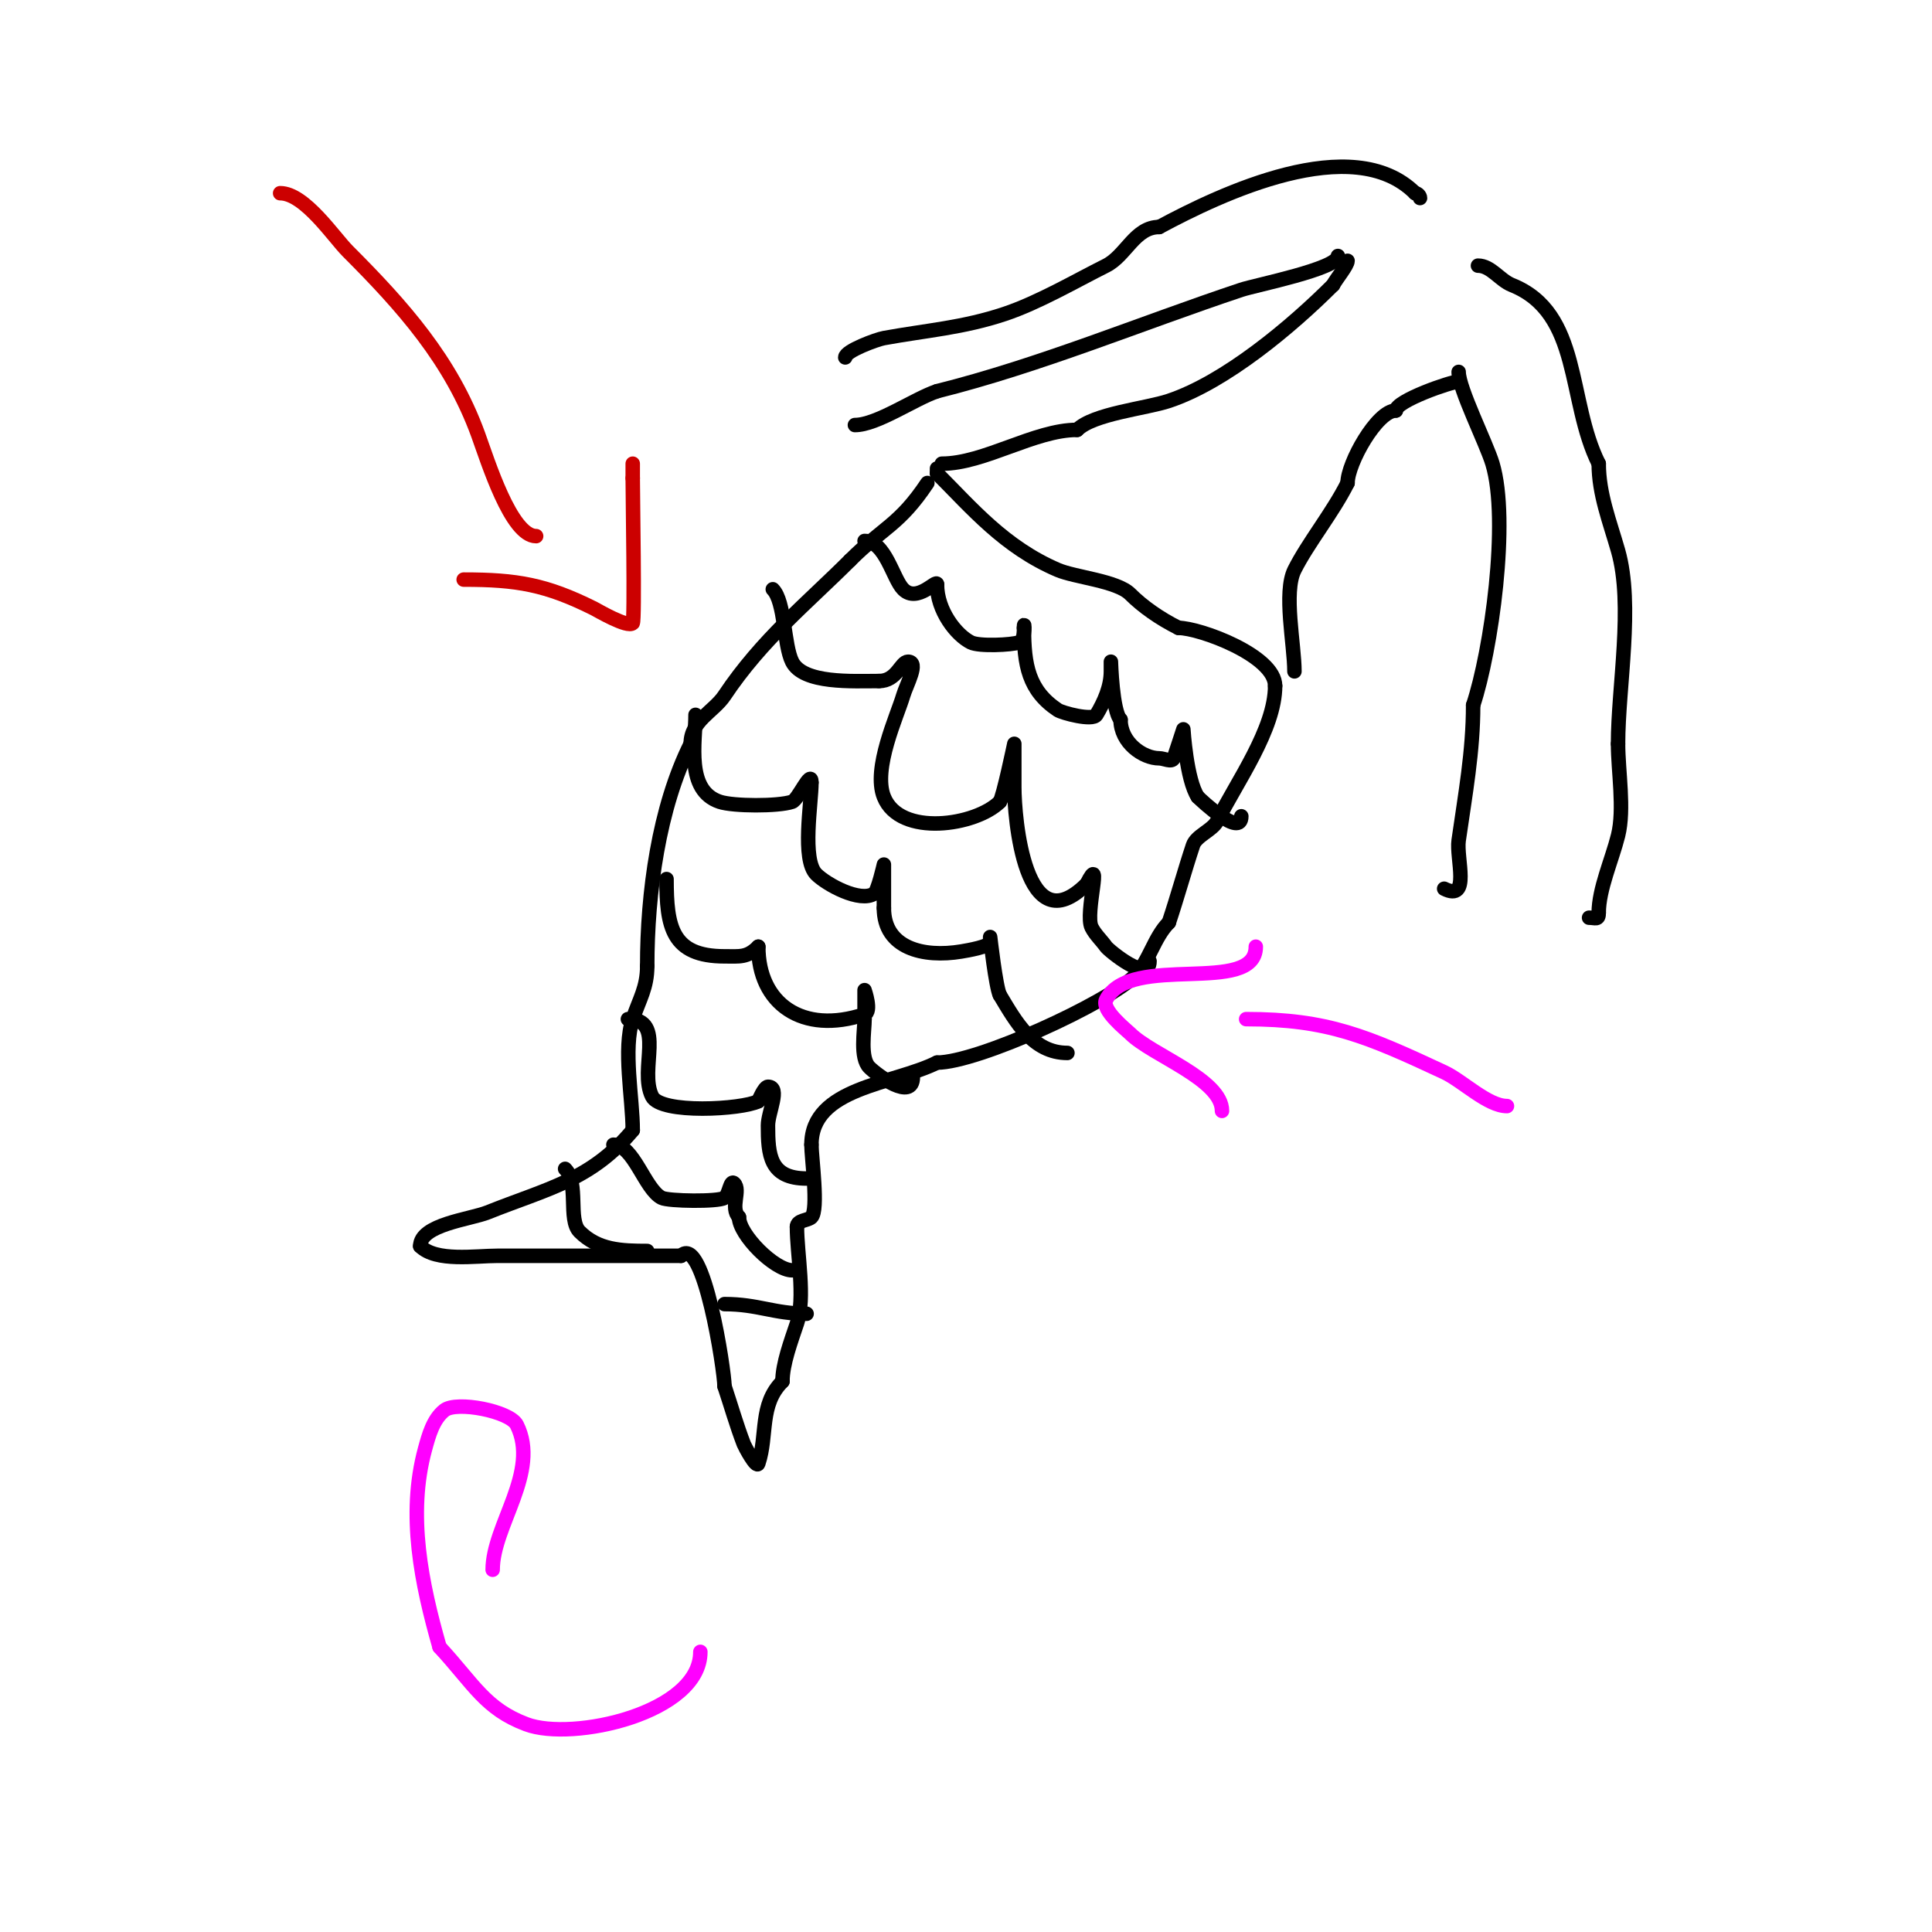 <svg viewBox='0 0 400 400' version='1.1' xmlns='http://www.w3.org/2000/svg' xmlns:xlink='http://www.w3.org/1999/xlink'><g fill='none' stroke='#000000' stroke-width='3' stroke-linecap='round' stroke-linejoin='round'><path d='M192,100c-5.803,8.705 -9.144,9.144 -16,16'/><path d='M176,116c-8.733,8.733 -18.312,16.468 -26,28c-2.245,3.367 -7,5.2 -7,10'/><path d='M143,154c-6.629,13.257 -9,30.853 -9,46'/><path d='M134,200c0,4.499 -1.626,6.879 -3,11c-2.058,6.175 0,16.403 0,23'/><path d='M131,234c-8.618,10.341 -17.698,12.079 -30,17c-3.7,1.48 -14,2.493 -14,7'/><path d='M87,258c3.295,3.295 11.415,2 16,2c12.667,0 25.333,0 38,0'/><path d='M141,260c4.68,-4.68 9,23.871 9,27'/><path d='M150,287c1.333,4 2.486,8.065 4,12c0.176,0.459 2.632,5.104 3,4c1.96,-5.879 0.149,-12.149 5,-17'/><path d='M162,286c0,-3.621 1.779,-8.338 3,-12c1.781,-5.342 0,-14.353 0,-20'/><path d='M165,254c0,-1.421 2.26,-1.26 3,-2c1.509,-1.509 0,-12.349 0,-15'/><path d='M168,237c0,-11.897 16.914,-12.457 26,-17'/><path d='M194,220c8.441,0 35.369,-12.369 41,-18c2.907,-2.907 3.915,-7.915 7,-11'/><path d='M242,191c1.822,-5.466 3.301,-10.902 5,-16c0.658,-1.975 4.064,-3.129 5,-5c4.029,-8.057 12,-19.037 12,-28'/><path d='M264,142c0,-6.273 -15.652,-12 -20,-12'/><path d='M244,130c-3.92,-1.96 -7.438,-4.438 -10,-7c-2.751,-2.751 -11.439,-3.474 -15,-5c-11.058,-4.739 -17.795,-12.795 -25,-20'/><path d='M194,98c0,-0.333 0,-0.667 0,-1'/><path d='M194,97'/><path d='M195,96c8.759,0 19.186,-7 28,-7'/><path d='M223,89c3.369,-3.369 14.196,-4.399 19,-6c11.723,-3.908 25.349,-15.349 34,-24'/><path d='M276,59c0.585,-1.17 3,-4.051 3,-5'/><path d='M268,139c0,-5.485 -2.319,-16.361 0,-21c2.751,-5.502 7.944,-11.889 11,-18'/><path d='M279,100c0,-4.091 6.096,-15 10,-15'/><path d='M289,85c0,-2.015 11.443,-6 13,-6'/><path d='M277,53c0,2.658 -17.008,6.003 -20,7c-20.914,6.971 -41.628,15.657 -63,21'/><path d='M194,81c-4.666,1.555 -12.45,7 -17,7'/><path d='M302,77c0,3.413 5.741,14.805 7,19c3.545,11.816 -0.276,38.827 -4,50'/><path d='M305,146c0,9.578 -1.638,18.468 -3,28c-0.534,3.736 2.531,12.765 -3,10'/><path d='M175,74c0,-1.346 6.529,-3.733 8,-4c8.864,-1.612 16.361,-2.12 25,-5c6.991,-2.33 14.767,-6.883 21,-10c4.125,-2.062 5.96,-8 11,-8'/><path d='M240,47c12.636,-6.804 40.077,-19.923 53,-7'/><path d='M293,40c0.471,0 1,0.529 1,1'/><path d='M306,55c2.687,0 4.505,3.002 7,4c14.5,5.8 11.451,23.901 18,37'/><path d='M331,96c0,6.265 2.283,11.991 4,18c3.234,11.319 0,28.148 0,40'/><path d='M335,154c0,5.668 1.374,13.503 0,19c-1.254,5.018 -4,11.076 -4,16'/><path d='M331,189c0,1.567 -0.667,1 -2,1'/></g>
<g fill='none' stroke='#cc0000' stroke-width='3' stroke-linecap='round' stroke-linejoin='round'><path d='M58,40c5.093,0 11.143,9.143 14,12c11.418,11.418 21.403,22.608 27,38c1.965,5.403 6.79,21 12,21'/><path d='M96,120c10.995,0 17.047,1.024 27,6c0.601,0.301 6.942,4.058 8,3c0.454,-0.454 0,-26.184 0,-30'/><path d='M131,99c0,-1 0,-2 0,-3'/></g>
<g fill='none' stroke='#000000' stroke-width='3' stroke-linecap='round' stroke-linejoin='round'><path d='M179,112c4.324,0 5.867,7.867 8,10c2.947,2.947 7,-2.232 7,-1'/><path d='M194,121c0,5.464 3.993,10.496 7,12c1.743,0.872 8.4,0.533 10,0c1.511,-0.504 1,-5.212 1,-3'/><path d='M212,130c0,7.665 0.938,12.959 7,17c0.93,0.62 7.223,2.295 8,1c1.627,-2.712 3,-5.838 3,-9c0,-0.667 0,-2 0,-2c0,0 0.312,10.312 2,12'/><path d='M232,149c0,4.768 4.647,8 8,8c1,0 2.553,0.894 3,0c0.155,-0.31 2,-6 2,-6c0,0 0.642,10.463 3,14'/><path d='M248,165c0.69,0.69 9,8.538 9,4'/><path d='M160,122c2.523,2.523 2.269,11.537 4,15c2.313,4.626 12.557,4 18,4'/><path d='M182,141c3.715,0 4.468,-4 6,-4c2.357,0 -0.335,4.739 -1,7c-1.241,4.219 -6.353,15.118 -4,21c3.335,8.337 19.054,5.946 24,1'/><path d='M207,166c0.716,-1.075 3,-12 3,-12c0,0 0,8.179 0,9c0,6.161 2.122,32.878 15,20'/><path d='M225,183c3.471,-6.942 -0.436,6.127 1,9c0.745,1.491 2.031,2.644 3,4c0.576,0.806 9,7.721 9,3'/><path d='M238,199'/><path d='M144,148c0,5.713 -2.072,15.643 5,18c2.81,0.937 12.067,0.978 15,0c1.26,-0.42 4,-6.89 4,-4'/><path d='M168,162c0,4.326 -2.043,15.957 1,19c2.103,2.103 9.074,5.95 12,4c0.759,-0.506 2,-6 2,-6c0,0 0,8.277 0,9'/><path d='M183,188c0,8.338 8.193,10.301 16,9c1.298,-0.216 6,-0.999 6,-2c0,-0.333 0,-1 0,-1c0,0 1.178,10.355 2,12'/><path d='M207,206c3.333,5.555 6.844,12 14,12'/><path d='M138,182c0,9.845 1.047,16 12,16c3.191,0 4.68,0.32 7,-2'/><path d='M157,196c0,11.757 9.101,18.3 22,14c1.581,-0.527 0,-5 0,-5c0,0 0,4 0,6'/><path d='M179,211c0,2.458 -1.009,7.991 1,10c1.59,1.59 9,7.074 9,2'/><path d='M130,211c7.985,0 2.21,10.419 5,16c1.836,3.672 18.568,2.716 22,1'/><path d='M157,228c0.004,-0.007 1.236,-3 2,-3c2.667,0 0,5.333 0,8c0,6.112 0.357,11 8,11'/><path d='M127,237c4.202,0 6.504,9.252 10,11c1.416,0.708 11.727,0.849 13,0c1,-0.667 1.15,-3.85 2,-3c1.429,1.429 -0.901,5.099 1,7'/><path d='M153,252c0,3.642 7.402,11 11,11'/><path d='M117,242c2.934,2.934 0.515,10.515 3,13c3.816,3.816 8.637,4 14,4'/><path d='M134,259'/><path d='M150,270c6.948,0 10.24,2 17,2'/><path d='M167,272'/></g>
<g fill='none' stroke='#ff00ff' stroke-width='3' stroke-linecap='round' stroke-linejoin='round'><path d='M312,229c-3.981,0 -9.189,-5.222 -13,-7c-16.008,-7.47 -24.101,-11 -41,-11'/><path d='M260,196c0,10.217 -26.083,1.166 -31,11c-1.055,2.111 4.271,6.271 5,7c4.481,4.481 19,9.446 19,16'/><path d='M102,325c0,-9.186 9.869,-20.262 5,-30c-1.416,-2.832 -12.495,-5.004 -15,-3c-2.328,1.862 -3.216,5.124 -4,8c-3.728,13.669 -0.719,27.982 3,41'/><path d='M91,341c7.131,7.726 9.456,12.796 18,16c9.533,3.575 36,-2.285 36,-15'/></g>
</svg>